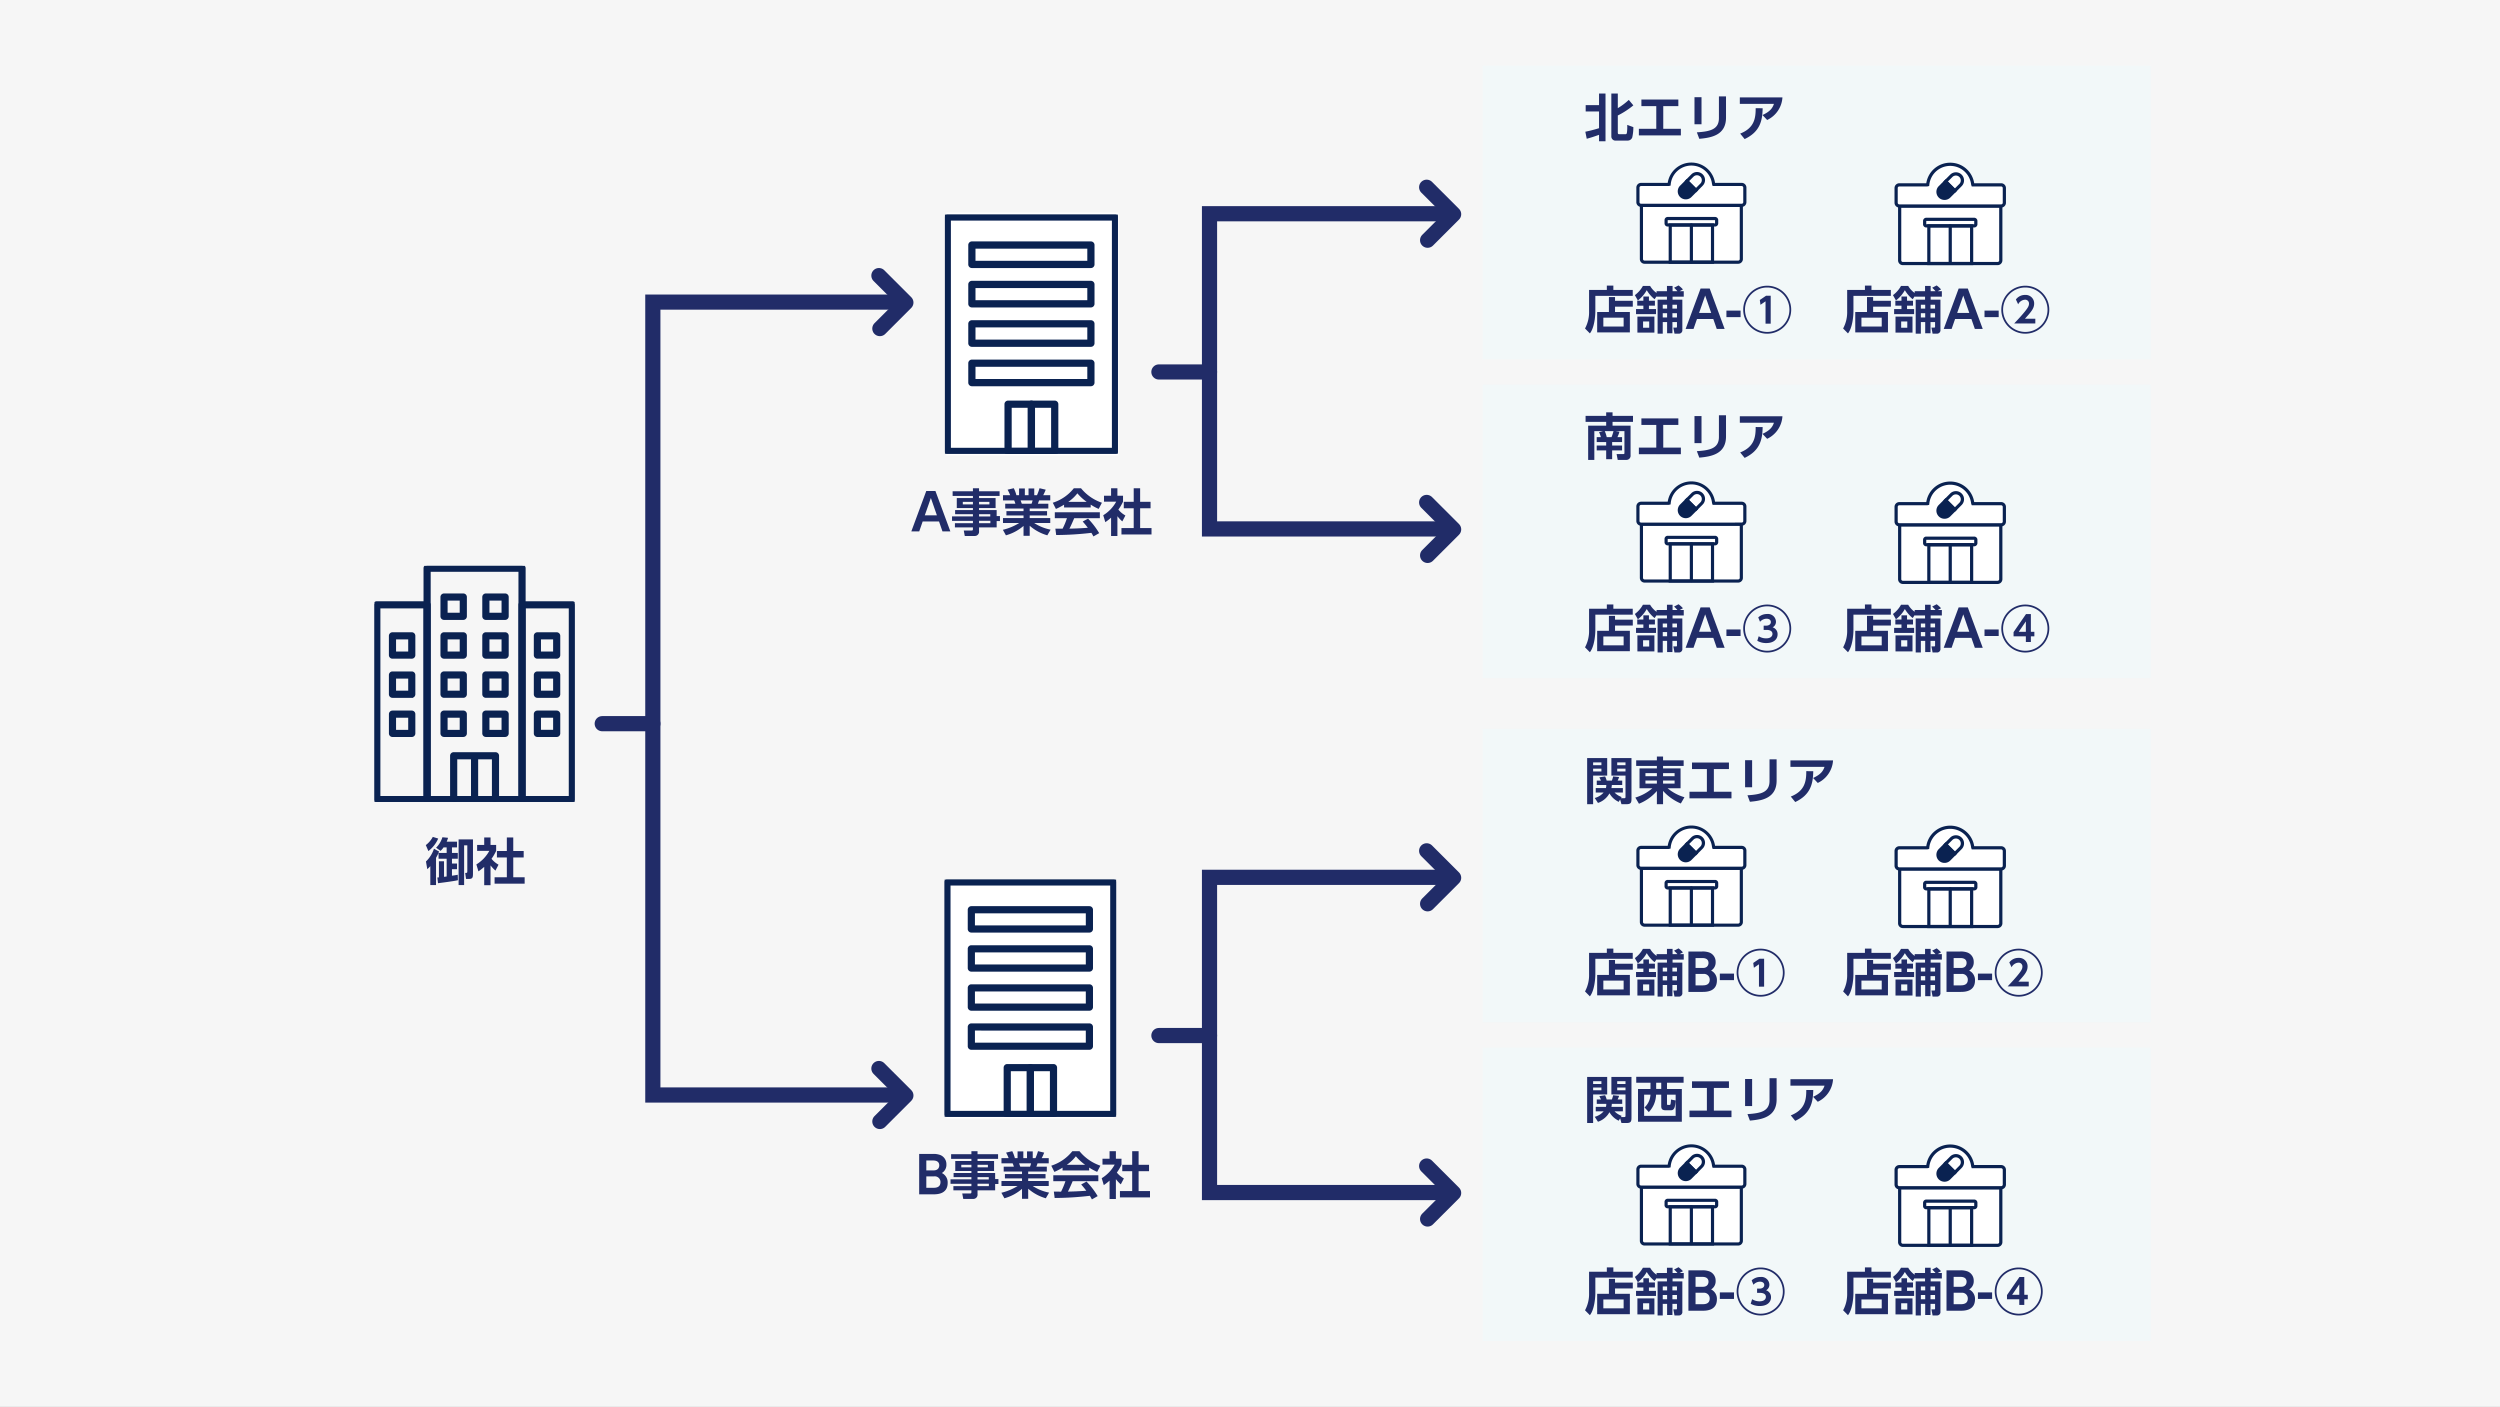 <svg xmlns="http://www.w3.org/2000/svg" xmlns:xlink="http://www.w3.org/1999/xlink" width="494" height="278" viewBox="0 0 494 278"><rect x="0" y="0" width="494" height="278" fill="#808080" stroke="none"/><defs><clipPath id="a"><rect width="34.169" height="47.254" fill="none" stroke="#707070" stroke-width="0.5"/></clipPath><clipPath id="b"><rect width="34.169" height="47.254" fill="none"/></clipPath><clipPath id="c"><rect width="33.89" height="46.867" fill="none" stroke="#707070" stroke-width="0.5"/></clipPath><clipPath id="d"><rect width="33.89" height="46.867" fill="none"/></clipPath><clipPath id="e"><rect width="39.554" height="46.64" fill="#0a2251" stroke="#0a2251" stroke-width="0.5"/></clipPath><clipPath id="f"><rect width="21.753" height="20" fill="none"/></clipPath><clipPath id="g"><rect width="22.021" height="20.246" fill="none"/></clipPath></defs><g transform="translate(-554 -2316)"><path d="M0,0H494V278H0Z" transform="translate(554 2316)" fill="#fff" opacity="0.929"/><g transform="translate(59 -210)"><g transform="translate(396 -162)"><path d="M5.55-1.96,6.23,0H7.79L4.84-7.98H3.03L.08,0H1.64l.68-1.96ZM2.74-3.17,3.94-6.6,5.13-3.17ZM17.52-7.93H13.46v-.59H12.25v.59H8.24v.92h4.01v.43H9.06v1.97h3.19v.4H8.73v.81h3.52v.44H8.12v.88h4.13v.46H8.69v.83h3.56v.33c0,.2-.03.29-.29.29H10.44l.2,1.08h1.97a.848.848,0,0,0,.85-.97V-.79h3.48V-2.04h.65v-.98h-.65V-4.21H13.46v-.4h3.27V-6.58H13.46v-.43h4.06Zm-5.27,2.6h-2v-.5h2Zm3.26,0H13.46v-.5h2.05Zm.17,2.39H13.46V-3.4h2.22Zm.02,1.32H13.46v-.47H15.7ZM27.6-.34a9.08,9.08,0,0,1-3.24-1.31h3.17v-.98H23.47v-.52H26.9V-4H23.47v-.51h3.68v-.95H25.08c.08-.19.11-.29.24-.66h2.21V-7.15H26.14a9.036,9.036,0,0,0,.49-1.09l-1.22-.29a10.505,10.505,0,0,1-.5,1.38h-.54V-8.48H23.24v1.33h-.73V-8.48H21.37v1.33h-.53a6.96,6.96,0,0,0-.52-1.38l-1.22.29a8.364,8.364,0,0,1,.51,1.09H18.19v1.03H20.4a3.778,3.778,0,0,1,.24.66H18.63v.95h3.62V-4H18.87v.85h3.38v.52H18.19v.98h3.2A11.007,11.007,0,0,1,18.17-.31l.6,1.09a8.973,8.973,0,0,0,3.48-1.86V.88h1.22V-1.11A9.072,9.072,0,0,0,26.95.78ZM21.91-5.46c-.04-.1-.2-.57-.24-.66h2.37a3.68,3.68,0,0,1-.21.66ZM37.2.35A15.948,15.948,0,0,0,35-2.52l-1.06.57c.53.61.79.94,1.01,1.24-1.64.13-3.31.17-3.63.17.31-.6.56-1.17.94-2.06h5.07V-3.77h-8.9V-2.6h2.4a14.826,14.826,0,0,1-.86,2.07c-.23,0-1.3-.01-1.43-.01L28.7.72A61.866,61.866,0,0,0,35.66.29c.22.36.29.51.4.71ZM30.26-4.72h5.26v-.57a9.775,9.775,0,0,0,1.58.85l.64-1.22a9.107,9.107,0,0,1-4.13-2.86H32.19a8.635,8.635,0,0,1-4.16,2.86l.62,1.23a13.837,13.837,0,0,0,1.61-.84Zm.83-1.11a7.962,7.962,0,0,0,1.8-1.69,9.931,9.931,0,0,0,1.84,1.69ZM40.8-3a7.045,7.045,0,0,0,.97,1.03l.61-1.17A4.767,4.767,0,0,1,40.99-4.3a9.319,9.319,0,0,0,.92-1.57V-7.04H40.8V-8.52H39.55v1.48h-1.4v1.17h2.41A7.11,7.11,0,0,1,38-3.19l.41,1.37a10.992,10.992,0,0,0,1.14-.89V.92H40.8Zm3.22-2.84H42.06v1.27h1.96V-.65H41.6V.61h5.94V-.65H45.29V-4.57h2.06V-5.84H45.29V-8.52H44.02Z" transform="translate(279 2793)" fill="#212c68"/><g transform="translate(-14241 -614.953)"><rect width="50" height="50" transform="translate(14519 3343.953)" fill="rgba(255,255,255,0)"/><rect width="34" height="48" transform="translate(14527 3344.953)" fill="#fff"/><g transform="translate(14526.72 3345.362)"><g clip-path="url(#a)"><path d="M-1.719-2.182H31.523a.464.464,0,0,1,.464.463V44.608a.464.464,0,0,1-.464.464H-1.719a.464.464,0,0,1-.463-.464V-1.719A.464.464,0,0,1-1.719-2.182Zm32.779.927H-1.255v45.4H31.06Z" transform="translate(2.182 2.182)" fill="#0a2251" stroke="#0a2251" stroke-width="0.5"/></g><path d="M-1.719-2.183H21.8a.464.464,0,0,1,.464.464V2.116a.464.464,0,0,1-.464.464H-1.719a.463.463,0,0,1-.464-.464V-1.719A.463.463,0,0,1-1.719-2.183Zm23.057.927H-1.256V1.653H21.338Z" transform="translate(7.043 31.082)" fill="#0a2251" stroke="#0a2251" stroke-width="0.5"/><path d="M-1.719-2.183H21.8a.464.464,0,0,1,.464.464V2.116a.464.464,0,0,1-.464.464H-1.719a.463.463,0,0,1-.464-.464V-1.719A.463.463,0,0,1-1.719-2.183Zm23.057.927H-1.256V1.653H21.338Z" transform="translate(7.043 23.297)" fill="#0a2251" stroke="#0a2251" stroke-width="0.5"/><path d="M-1.719-2.182H21.8a.464.464,0,0,1,.464.464V2.116a.464.464,0,0,1-.464.464H-1.719a.463.463,0,0,1-.464-.464V-1.719A.463.463,0,0,1-1.719-2.182Zm23.057.927H-1.256V1.653H21.338Z" transform="translate(7.043 15.512)" fill="#0a2251" stroke="#0a2251" stroke-width="0.5"/><path d="M-1.719-2.182H21.8a.464.464,0,0,1,.464.464V2.116a.464.464,0,0,1-.464.464H-1.719a.463.463,0,0,1-.464-.464V-1.719A.463.463,0,0,1-1.719-2.182Zm23.057.927H-1.256V1.653H21.338Z" transform="translate(7.043 7.727)" fill="#0a2251" stroke="#0a2251" stroke-width="0.5"/><g clip-path="url(#b)"><path d="M-1.719-2.183H2.889a.464.464,0,0,1,.464.464V7.608a.464.464,0,0,1-.464.464H-1.719a.464.464,0,0,1-.464-.464V-1.719A.464.464,0,0,1-1.719-2.183Zm4.144.927H-1.255v8.4H2.425Z" transform="translate(14.196 39.182)" fill="#0a2251" stroke="#0a2251" stroke-width="0.5"/><path d="M-1.719-2.183H2.889a.464.464,0,0,1,.464.464V7.608a.464.464,0,0,1-.464.464H-1.719a.464.464,0,0,1-.464-.464V-1.719A.464.464,0,0,1-1.719-2.183Zm4.144.927H-1.255v8.4H2.425Z" transform="translate(18.804 39.182)" fill="#0a2251" stroke="#0a2251" stroke-width="0.5"/></g></g></g></g><g transform="translate(404 -355)"><path d="M.63-7.98V0H3.39C4.1,0,6.26,0,6.26-2.26A2.06,2.06,0,0,0,5.11-4.21a1.875,1.875,0,0,0,.9-1.7A1.945,1.945,0,0,0,4.82-7.76a3.767,3.767,0,0,0-1.55-.22ZM3.34-6.69c.39,0,1.26.05,1.26.98,0,.13-.03.98-1.12.98H2.04V-6.69Zm.24,3.14A1.126,1.126,0,0,1,4.84-2.41c0,1.08-.95,1.12-1.42,1.12H2.04V-3.55ZM16.22-7.93H12.16v-.59H10.95v.59H6.94v.92h4.01v.43H7.76v1.97h3.19v.4H7.43v.81h3.52v.44H6.82v.88h4.13v.46H7.39v.83h3.56v.33c0,.2-.03.29-.29.29H9.14L9.34.91h1.97a.848.848,0,0,0,.85-.97V-.79h3.48V-2.04h.65v-.98h-.65V-4.21H12.16v-.4h3.27V-6.58H12.16v-.43h4.06Zm-5.27,2.6h-2v-.5h2Zm3.26,0H12.16v-.5h2.05Zm.17,2.39H12.16V-3.4h2.22Zm.02,1.32H12.16v-.47H14.4ZM26.3-.34a9.08,9.08,0,0,1-3.24-1.31h3.17v-.98H22.17v-.52H25.6V-4H22.17v-.51h3.68v-.95H23.78c.08-.19.11-.29.24-.66h2.21V-7.15H24.84a9.036,9.036,0,0,0,.49-1.09l-1.22-.29a10.506,10.506,0,0,1-.5,1.38h-.54V-8.48H21.94v1.33h-.73V-8.48H20.07v1.33h-.53a6.96,6.96,0,0,0-.52-1.38l-1.22.29a8.364,8.364,0,0,1,.51,1.09H16.89v1.03H19.1a3.778,3.778,0,0,1,.24.66H17.33v.95h3.62V-4H17.57v.85h3.38v.52H16.89v.98h3.2A11.007,11.007,0,0,1,16.87-.31l.6,1.09a8.973,8.973,0,0,0,3.48-1.86V.88h1.22V-1.11A9.072,9.072,0,0,0,25.65.78ZM20.61-5.46c-.04-.1-.2-.57-.24-.66h2.37a3.679,3.679,0,0,1-.21.66ZM35.9.35a15.948,15.948,0,0,0-2.2-2.87l-1.06.57c.53.61.79.94,1.01,1.24-1.64.13-3.31.17-3.63.17.31-.6.56-1.17.94-2.06h5.07V-3.77h-8.9V-2.6h2.4a14.826,14.826,0,0,1-.86,2.07c-.23,0-1.3-.01-1.43-.01L27.4.72A61.867,61.867,0,0,0,34.36.29c.22.36.29.51.4.71ZM28.96-4.72h5.26v-.57a9.774,9.774,0,0,0,1.58.85l.64-1.22a9.107,9.107,0,0,1-4.13-2.86H30.89a8.635,8.635,0,0,1-4.16,2.86l.62,1.23a13.837,13.837,0,0,0,1.61-.84Zm.83-1.11a7.962,7.962,0,0,0,1.8-1.69,9.931,9.931,0,0,0,1.84,1.69ZM39.5-3a7.045,7.045,0,0,0,.97,1.03l.61-1.17A4.767,4.767,0,0,1,39.69-4.3a9.319,9.319,0,0,0,.92-1.57V-7.04H39.5V-8.52H38.25v1.48h-1.4v1.17h2.41A7.11,7.11,0,0,1,36.7-3.19l.41,1.37a10.992,10.992,0,0,0,1.14-.89V.92H39.5Zm3.22-2.84H40.76v1.27h1.96V-.65H40.3V.61h5.94V-.65H43.99V-4.57h2.06V-5.84H43.99V-8.52H42.72Z" transform="translate(272 3117)" fill="#212c68"/><g transform="translate(-14249 -290.53)"><rect width="50" height="50" transform="translate(14519 3343.53)" fill="rgba(255,255,255,0)"/><rect width="33" height="47" transform="translate(14527 3345.53)" fill="#fff"/><g transform="translate(14526.656 3345.338)"><g clip-path="url(#c)"><path d="M-1.723-2.182h32.97a.46.46,0,0,1,.46.46V44.225a.46.46,0,0,1-.46.46H-1.723a.46.46,0,0,1-.46-.46V-1.723A.46.46,0,0,1-1.723-2.182Zm32.511.919H-1.263V43.765H30.788Z" transform="translate(2.182 2.182)" fill="#0a2251" stroke="#0a2251" stroke-width="0.5"/></g><path d="M-1.723-2.183H21.605a.46.46,0,0,1,.46.46v3.8a.46.46,0,0,1-.46.46H-1.723a.46.46,0,0,1-.46-.46v-3.8A.46.46,0,0,1-1.723-2.183Zm22.869.919H-1.263V1.621H21.146Z" transform="translate(7.004 30.846)" fill="#0a2251" stroke="#0a2251" stroke-width="0.5"/><path d="M-1.723-2.183H21.605a.46.46,0,0,1,.46.46v3.8a.46.46,0,0,1-.46.46H-1.723a.46.46,0,0,1-.46-.46v-3.8A.46.46,0,0,1-1.723-2.183Zm22.869.919H-1.263V1.621H21.146Z" transform="translate(7.004 23.124)" fill="#0a2251" stroke="#0a2251" stroke-width="0.5"/><path d="M-1.723-2.182H21.605a.46.46,0,0,1,.46.46v3.8a.46.46,0,0,1-.46.46H-1.723a.46.46,0,0,1-.46-.46v-3.8A.46.46,0,0,1-1.723-2.182Zm22.869.919H-1.263V1.621H21.146Z" transform="translate(7.004 15.403)" fill="#0a2251" stroke="#0a2251" stroke-width="0.5"/><path d="M-1.723-2.182H21.605a.46.46,0,0,1,.46.46v3.8a.46.46,0,0,1-.46.46H-1.723a.46.46,0,0,1-.46-.46v-3.8A.46.46,0,0,1-1.723-2.182Zm22.869.919H-1.263V1.621H21.146Z" transform="translate(7.004 7.682)" fill="#0a2251" stroke="#0a2251" stroke-width="0.5"/><g clip-path="url(#d)"><path d="M-1.723-2.183h4.57a.46.46,0,0,1,.46.46V7.528a.46.46,0,0,1-.46.46h-4.57a.46.46,0,0,1-.46-.46V-1.723A.46.46,0,0,1-1.723-2.183Zm4.11.919H-1.263V7.069H2.388Z" transform="translate(14.097 38.88)" fill="#0a2251" stroke="#0a2251" stroke-width="0.5"/><path d="M-1.723-2.183h4.57a.46.46,0,0,1,.46.46V7.528a.46.46,0,0,1-.46.46h-4.57a.46.46,0,0,1-.46-.46V-1.723A.46.46,0,0,1-1.723-2.183Zm4.11.919H-1.263V7.069H2.388Z" transform="translate(18.668 38.88)" fill="#0a2251" stroke="#0a2251" stroke-width="0.5"/></g></g></g></g><g transform="translate(478 -254)"><g transform="translate(-132 61)"><rect width="50" height="50" transform="translate(218 2829)" fill="rgba(255,255,255,0)"/><g transform="translate(223 2830.818)"><g clip-path="url(#e)"><path d="M10.4,73.931H.457A.457.457,0,0,1,0,73.474V34.987a.457.457,0,0,1,.457-.457H10.4a.457.457,0,0,1,.457.457V73.474A.457.457,0,0,1,10.4,73.931ZM.914,73.016H9.938V35.444H.914ZM7.365,60.854H3.553A.457.457,0,0,1,3.1,60.4V56.588a.457.457,0,0,1,.457-.457H7.365a.457.457,0,0,1,.457.457V60.4A.457.457,0,0,1,7.365,60.854Zm-3.354-.915h2.9V57.046h-2.9Zm3.354-6.821H3.553a.457.457,0,0,1-.457-.457V48.856a.457.457,0,0,1,.457-.457H7.365a.457.457,0,0,1,.457.457v3.805A.457.457,0,0,1,7.365,53.118ZM4.011,52.2h2.9v-2.89h-2.9Zm3.354-6.817H3.553a.457.457,0,0,1-.457-.457V41.117a.457.457,0,0,1,.457-.457H7.365a.457.457,0,0,1,.457.457v3.812A.457.457,0,0,1,7.365,45.386Zm-3.354-.915h2.9v-2.9h-2.9Z" transform="translate(0 -27.292)" fill="#0a2251" stroke="#0a2251" stroke-width="0.5"/><path d="M147.321,73.931h-9.939a.457.457,0,0,1-.457-.457V34.987a.457.457,0,0,1,.457-.457h9.939a.457.457,0,0,1,.457.457V73.474A.457.457,0,0,1,147.321,73.931Zm-9.481-.915h9.024V35.444h-9.024Zm6.385-12.163h-3.812a.457.457,0,0,1-.457-.457V56.588a.457.457,0,0,1,.457-.457h3.812a.457.457,0,0,1,.457.457V60.4A.457.457,0,0,1,144.224,60.854Zm-3.354-.915h2.9V57.046h-2.9Zm3.354-6.821h-3.812a.457.457,0,0,1-.457-.457V48.856a.457.457,0,0,1,.457-.457h3.812a.457.457,0,0,1,.457.457v3.805A.457.457,0,0,1,144.224,53.118ZM140.87,52.2h2.9v-2.89h-2.9Zm3.354-6.817h-3.812a.457.457,0,0,1-.457-.457V41.117a.457.457,0,0,1,.457-.457h3.812a.457.457,0,0,1,.457.457v3.812A.457.457,0,0,1,144.224,45.386Zm-3.354-.915h2.9v-2.9h-2.9Z" transform="translate(-108.224 -27.292)" fill="#0a2251" stroke="#0a2251" stroke-width="0.5"/><path d="M47.872,0H66.634a.457.457,0,0,1,.457.457V46.178a.457.457,0,0,1-.457.457H61.385a.457.457,0,0,1-.457-.457v-8.2H53.579v8.2a.457.457,0,0,1-.457.457H47.872a.457.457,0,0,1-.457-.457V.457A.457.457,0,0,1,47.872,0Zm18.3.915H48.329V45.721h4.335v-8.2a.457.457,0,0,1,.457-.457h8.263a.457.457,0,0,1,.457.457v8.2h4.335ZM51.216,5.7h3.808a.457.457,0,0,1,.457.457V9.97a.457.457,0,0,1-.457.457H51.216a.457.457,0,0,1-.457-.457V6.158A.457.457,0,0,1,51.216,5.7Zm3.351.915H51.673v2.9h2.893ZM59.482,5.7h3.808a.457.457,0,0,1,.457.457V9.97a.457.457,0,0,1-.457.457H59.482a.457.457,0,0,1-.457-.457V6.158A.457.457,0,0,1,59.482,5.7Zm3.351.915H59.94v2.9h2.893ZM51.216,13.367h3.808a.457.457,0,0,1,.457.457v3.812a.457.457,0,0,1-.457.457H51.216a.457.457,0,0,1-.457-.457V13.825A.457.457,0,0,1,51.216,13.367Zm3.351.915H51.673v2.9h2.893Zm4.916-.915h3.808a.457.457,0,0,1,.457.457v3.812a.457.457,0,0,1-.457.457H59.482a.457.457,0,0,1-.457-.457V13.825A.457.457,0,0,1,59.482,13.367Zm3.351.915H59.94v2.9h2.893ZM51.216,21.1h3.808a.457.457,0,0,1,.457.457v3.808a.457.457,0,0,1-.457.457H51.216a.457.457,0,0,1-.457-.457V21.56A.457.457,0,0,1,51.216,21.1Zm3.351.915H51.673v2.893h2.893Zm4.916-.915h3.808a.457.457,0,0,1,.457.457v3.808a.457.457,0,0,1-.457.457H59.482a.457.457,0,0,1-.457-.457V21.56A.457.457,0,0,1,59.482,21.1Zm3.351.915H59.94v2.893h2.893ZM51.216,28.835h3.808a.457.457,0,0,1,.457.457V33.1a.457.457,0,0,1-.457.457H51.216a.457.457,0,0,1-.457-.457V29.293A.457.457,0,0,1,51.216,28.835Zm3.351.915H51.673v2.9h2.893Zm4.916-.915h3.808a.457.457,0,0,1,.457.457V33.1a.457.457,0,0,1-.457.457H59.482a.457.457,0,0,1-.457-.457V29.293A.457.457,0,0,1,59.482,28.835Zm3.351.915H59.94v2.9h2.893Z" transform="translate(-37.476 0)" fill="#0a2251" stroke="#0a2251" stroke-width="0.5"/><path d="M8.263-1.268H0v-.915H8.263Z" transform="translate(15.645 47.904)" fill="#0a2251" stroke="#0a2251" stroke-width="0.5"/><path d="M-1.268,8.662h-.915V0h.915Z" transform="translate(21.502 37.52)" fill="#0a2251" stroke="#0a2251" stroke-width="0.5"/></g></g></g><path d="M3.74-3.81H2.73V-.63c-.05,0-.26.02-.31.03L2.55.52C2.9.48,5.6.14,6.48-.07L6.45-1.15c-.34.07-.66.13-1.14.19V-2.25h1V-3.37h-1v-.95H6.46V-5.46H5.31V-6.55h1V-7.68H4.26a4.524,4.524,0,0,0,.27-.77L3.42-8.56A5.007,5.007,0,0,1,2.17-6.49l.89.62a3.855,3.855,0,0,0,.58-.68h.62v1.09H2.66v1.14h1.6V-.81c-.32.05-.42.06-.52.07ZM1.75-6.29A6.14,6.14,0,0,1,.17-3.77L.43-2.25a5.538,5.538,0,0,0,.6-.6V.89H2.16V-4.49a8.485,8.485,0,0,0,.6-1.25Zm-1.1.46A6.235,6.235,0,0,0,2.59-8.3L1.52-8.63A4.844,4.844,0,0,1,.14-7.01ZM6.62-8.14V.89H7.71V-6.96h.63v5.04c0,.41-.04.41-.42.41L8.09-.32h.5c.78,0,.87-.24.87-1.08V-8.14ZM12.93-3a7.045,7.045,0,0,0,.97,1.03l.61-1.17A4.767,4.767,0,0,1,13.12-4.3a9.319,9.319,0,0,0,.92-1.57V-7.04H12.93V-8.52H11.68v1.48h-1.4v1.17h2.41a7.11,7.11,0,0,1-2.56,2.68l.41,1.37a10.991,10.991,0,0,0,1.14-.89V.92h1.25Zm3.22-2.84H14.19v1.27h1.96V-.65H13.73V.61h5.94V-.65H17.42V-4.57h2.06V-5.84H17.42V-8.52H16.15Z" transform="translate(101 2954)" fill="#212c68"/></g><line x1="10" transform="translate(614 2669)" fill="none" stroke="#212c68" stroke-linecap="round" stroke-width="3"/><g transform="translate(673.316 2580.46) rotate(90)"><path d="M0,0V49.316H156.678V0" transform="translate(5.233)" fill="none" stroke="#212c68" stroke-linecap="round" stroke-width="3"/><path d="M7.534,7.268V0H0" transform="translate(0 4.643) rotate(-45)" fill="none" stroke="#212c68" stroke-linecap="round" stroke-linejoin="round" stroke-width="3"/><path d="M7.534,7.268V0H0" transform="translate(156.678 4.643) rotate(-45)" fill="none" stroke="#212c68" stroke-linecap="round" stroke-linejoin="round" stroke-width="3"/></g><g transform="translate(4)"><line x1="10" transform="translate(720 2599.5)" fill="none" stroke="#212c68" stroke-linecap="round" stroke-width="3"/><g transform="translate(778.235 2564.296) rotate(90)"><path d="M0,0V47.551H62.283V0" transform="translate(3.937 0.684)" fill="none" stroke="#212c68" stroke-linecap="round" stroke-width="3"/><path d="M7.534,7.268V0H0" transform="translate(-1.297 5.327) rotate(-45)" fill="none" stroke="#212c68" stroke-linecap="round" stroke-linejoin="round" stroke-width="3"/><path d="M7.534,7.268V0H0" transform="translate(60.986 5.327) rotate(-45)" fill="none" stroke="#212c68" stroke-linecap="round" stroke-linejoin="round" stroke-width="3"/></g></g><g transform="translate(4 131.125)"><line x1="10" transform="translate(720 2599.5)" fill="none" stroke="#212c68" stroke-linecap="round" stroke-width="3"/><g transform="translate(778.235 2564.296) rotate(90)"><path d="M0,0V47.551H62.283V0" transform="translate(3.937 0.684)" fill="none" stroke="#212c68" stroke-linecap="round" stroke-width="3"/><path d="M7.534,7.268V0H0" transform="translate(-1.297 5.327) rotate(-45)" fill="none" stroke="#212c68" stroke-linecap="round" stroke-linejoin="round" stroke-width="3"/><path d="M7.534,7.268V0H0" transform="translate(60.986 5.327) rotate(-45)" fill="none" stroke="#212c68" stroke-linecap="round" stroke-linejoin="round" stroke-width="3"/></g></g><g transform="translate(31)"><g transform="translate(37 -4)"><rect width="132" height="58" transform="translate(720 2543)" fill="#f2f8f9"/><path d="M.54.42C1.36.2,2.17-.07,2.97-.36V.92H4.25V-8.52H2.97v2.29H.33v1.25H2.97v3.31c-.89.28-1.8.51-2.71.7ZM5.4-.07a.812.812,0,0,0,.9.85H8.64A.952.952,0,0,0,9.53.16a8.985,8.985,0,0,0,.22-2.04L8.54-2.32A9.025,9.025,0,0,1,8.49-.86c-.05.33-.11.38-.37.38H6.98c-.2,0-.3-.06-.3-.31V-4.18a16.219,16.219,0,0,0,3.07-2l-.9-1.08A12.793,12.793,0,0,1,6.68-5.63V-8.52H5.4ZM15.66-6.03h2.98v-1.3h-7.3v1.3h2.94v4.48H10.84v1.3h8.3v-1.3H15.66Zm7.56-1.76H21.83v5.35h1.39Zm4.84-.16h-1.4v4.29c0,2.2-1.66,2.64-4.36,2.81L22.78.43c2.35-.21,5.28-.7,5.28-4.19Zm2.73.2v1.28h6.74c-.26.76-.67,1.47-2.26,2.2l.92.98a5.283,5.283,0,0,0,3.02-4.46ZM31.74.48C34.88-1,35.25-3.29,35.3-5.61l-1.38-.01c.01,2.01-.28,3.92-3.06,5.02Z" transform="translate(740 2557)" fill="#212c68"/><g transform="translate(0 -3)"><g transform="translate(0 3)"><path d="M9.63-7.71H5.8v-.85H4.51v.85H1v4.18A6.777,6.777,0,0,1,.2-.09l.96.97c.86-1.07,1.08-3.31,1.08-4.4V-6.54H9.63ZM2.6-3.35V.68H9.06V-3.35H6.13V-4.4H9.64V-5.56H6.13V-6.3H4.92v2.95ZM7.83-.48H3.82V-2.23H7.83Zm6.51-6.63A4.386,4.386,0,0,1,13.06-8.5H11.64a5.676,5.676,0,0,1-1.59,1.82l.59,1.05A6.618,6.618,0,0,0,12.4-7.66a6.461,6.461,0,0,0,1.55,1.79l.39-.59v.08h2.05v.59H14.54V.93h1.02V-1.36h.86V.85h1.05V-1.36h.9v.94c0,.13-.09.15-.17.15h-.55l.23,1.2h.81a.678.678,0,0,0,.74-.78V-5.79H17.5v-.59h2.21V-7.46h-.82l.66-.35a5.14,5.14,0,0,0-.87-.79l-.89.46a6.074,6.074,0,0,1,.67.68H17.5V-8.5H16.39v1.04H14.34Zm2.08,3.09h-.86v-.77h.86Zm0,1.75h-.86v-.84h.86Zm1.95-1.75h-.9v-.77h.9Zm0,1.75h-.9v-.84h.9ZM10.28-3.93v1h3.95v-1h-1.4V-4.6h1.18v-.98H12.83v-.83h-1.1v.83H10.52v.98h1.21v.67Zm.27,1.49V.72h3.36V-2.44Zm2.33,2.2H11.67V-1.48h1.21ZM25.55-1.96,26.23,0h1.56L24.84-7.98H23.03L20.08,0h1.56l.68-1.96ZM22.74-3.17l1.2-3.43,1.19,3.43Zm5.4-.45v1.29h2.8V-3.62ZM36.2-8.54A4.731,4.731,0,0,0,31.46-3.8,4.737,4.737,0,0,0,36.2.94,4.737,4.737,0,0,0,40.94-3.8,4.731,4.731,0,0,0,36.2-8.54Zm0,.35A4.389,4.389,0,0,1,40.59-3.8,4.389,4.389,0,0,1,36.2.59,4.4,4.4,0,0,1,31.81-3.8,4.389,4.389,0,0,1,36.2-8.19ZM34.74-5.72l.13.95,1-.69v4.42h1.02V-6.56h-.92Z" transform="translate(740 2595)" fill="#212c68"/><g transform="translate(749 2560)"><rect width="24" height="24" fill="rgba(255,255,255,0)"/><g transform="translate(1.34 2.123)"><g clip-path="url(#f)"><path d="M8.661,78.84H27.152a.626.626,0,0,0,.626-.625V67.6H8.035V78.214a.626.626,0,0,0,.626.625" transform="translate(-7.03 -59.152)" fill="#fff"/><path d="M24.964,76.964H6.473a.939.939,0,0,1-.939-.938V65.1H25.9V76.026A.939.939,0,0,1,24.964,76.964ZM6.16,65.726v10.3a.313.313,0,0,0,.313.313H24.964a.313.313,0,0,0,.313-.313v-10.3Z" transform="translate(-4.842 -56.964)" fill="#0a2251"/><path d="M-2.5-2.5H6.478V5.478H-2.5Zm8.353.625H-1.875V4.853H5.852Z" transform="translate(8.888 14.523)" fill="#0a2251"/><path d="M-2.188,5.386A.313.313,0,0,1-2.5,5.073V-2.188A.313.313,0,0,1-2.188-2.5a.313.313,0,0,1,.313.313V5.073A.313.313,0,0,1-2.188,5.386Z" transform="translate(13.064 14.523)" fill="#0a2251"/><path d="M-1.875-2.5h9.36a.626.626,0,0,1,.626.625v.651A.626.626,0,0,1,7.486-.6h-9.36A.626.626,0,0,1-2.5-1.224v-.651A.626.626,0,0,1-1.875-2.5Zm9.36,1.277v-.651H-1.875v.651Z" transform="translate(8.071 13.246)" fill="#0a2251"/><path d="M23,6.512h-5.46a.089.089,0,0,1-.088-.08,4.417,4.417,0,0,0-8.78,0,.089.089,0,0,1-.088.08H3.127a.626.626,0,0,0-.626.625v2.875a.626.626,0,0,0,.626.625H23a.626.626,0,0,0,.626-.625V7.137A.626.626,0,0,0,23,6.512" transform="translate(-2.188 -2.188)" fill="#fff"/><path d="M10.877,0a4.718,4.718,0,0,1,4.675,4.011h5.263a.939.939,0,0,1,.939.938V7.824a.939.939,0,0,1-.939.938H.939A.939.939,0,0,1,0,7.824V4.949a.939.939,0,0,1,.939-.938H6.2A4.718,4.718,0,0,1,10.877,0Zm9.938,8.136a.313.313,0,0,0,.313-.313V4.949a.313.313,0,0,0-.313-.313H15.074l-.118-.359a4.1,4.1,0,0,0-8.158,0l-.03.279-.369.08H.939a.313.313,0,0,0-.313.313V7.824a.313.313,0,0,0,.313.313Z" transform="translate(0 0)" fill="#0a2251"/><path d="M71.172,31.2l-1.11,1.113a1.273,1.273,0,0,1-1.8-1.8l1.11-1.113Z" transform="translate(-59.393 -25.732)" fill="#0a2251"/><path d="M66.972,29.908a1.584,1.584,0,0,1-1.124-2.7l1.331-1.335,2.248,2.236L68.1,29.442A1.576,1.576,0,0,1,66.972,29.908Zm.208-3.154-.889.892A.96.96,0,0,0,67.652,29l.889-.892Z" transform="translate(-57.205 -22.637)" fill="#0a2251"/><path d="M78.435,19.038,76.187,16.8l1.331-1.335A1.585,1.585,0,1,1,79.766,17.7ZM77.072,16.8l1.361,1.354.889-.892a.96.96,0,0,0-1.361-1.354Z" transform="translate(-66.655 -13.126)" fill="#0a2251"/></g></g></g></g><g transform="translate(3)"><g transform="translate(797 2563)"><rect width="24" height="24" fill="rgba(255,255,255,0)"/><g transform="translate(1.356 2.149)"><g clip-path="url(#g)"><path d="M8.669,78.978H27.387a.633.633,0,0,0,.634-.633V67.6H8.035V78.345a.633.633,0,0,0,.634.633" transform="translate(-7.017 -59.048)" fill="#fff"/><path d="M25.2,77.11H6.485a.951.951,0,0,1-.95-.949V65.1H26.153v11.06A.951.951,0,0,1,25.2,77.11ZM6.168,65.733V76.161a.317.317,0,0,0,.317.317H25.2a.317.317,0,0,0,.317-.317V65.733Z" transform="translate(-4.834 -56.864)" fill="#0a2251"/><path d="M-2.5-2.5H6.588V5.576H-2.5Zm8.456.633H-1.867V4.943H5.955Z" transform="translate(8.966 14.67)" fill="#0a2251"/><path d="M-2.184,5.483A.317.317,0,0,1-2.5,5.166V-2.184A.317.317,0,0,1-2.184-2.5a.317.317,0,0,1,.317.316V5.166A.317.317,0,0,1-2.184,5.483Z" transform="translate(13.194 14.671)" fill="#0a2251"/><path d="M-1.867-2.5H7.608a.634.634,0,0,1,.634.633v.659a.634.634,0,0,1-.634.633H-1.867A.634.634,0,0,1-2.5-1.208v-.659A.634.634,0,0,1-1.867-2.5ZM7.608-1.208v-.659H-1.867v.659Z" transform="translate(8.14 13.378)" fill="#0a2251"/><path d="M23.255,6.561H17.728a.09.09,0,0,1-.089-.081,4.471,4.471,0,0,0-8.888,0,.09.09,0,0,1-.089.081H3.135a.633.633,0,0,0-.634.633V10.1a.633.633,0,0,0,.634.633h20.12a.633.633,0,0,0,.634-.633V7.194a.633.633,0,0,0-.634-.633" transform="translate(-2.184 -2.185)" fill="#fff"/><path d="M11.011,0a4.776,4.776,0,0,1,4.733,4.06h5.327a.951.951,0,0,1,.95.949V7.92a.951.951,0,0,1-.95.949H.951A.951.951,0,0,1,0,7.92V5.01a.951.951,0,0,1,.95-.949H6.278A4.775,4.775,0,0,1,11.011,0Zm10.06,8.236a.317.317,0,0,0,.317-.317V5.01a.317.317,0,0,0-.317-.317H15.259l-.12-.363a4.154,4.154,0,0,0-8.258,0l-.031.282-.373.081H.951a.317.317,0,0,0-.317.317V7.92a.317.317,0,0,0,.317.317Z" transform="translate(0 0)" fill="#0a2251"/><path d="M71.212,31.224l-1.123,1.127a1.288,1.288,0,0,1-1.827-1.817l1.124-1.127Z" transform="translate(-59.288 -25.687)" fill="#0a2251"/><path d="M66.991,29.958a1.6,1.6,0,0,1-1.138-2.736L67.2,25.871l2.276,2.264-1.347,1.351A1.6,1.6,0,0,1,66.991,29.958Zm.211-3.193-.9.9a.972.972,0,0,0,1.378,1.371l.9-.9Z" transform="translate(-57.104 -22.598)" fill="#0a2251"/><path d="M78.463,19.088l-2.276-2.264,1.347-1.351a1.6,1.6,0,1,1,2.276,2.264Zm-1.38-2.266,1.378,1.371.9-.9a.972.972,0,0,0-1.378-1.371Z" transform="translate(-66.538 -13.103)" fill="#0a2251"/></g></g></g><path d="M9.63-7.71H5.8v-.85H4.51v.85H1v4.18A6.777,6.777,0,0,1,.2-.09l.96.97c.86-1.07,1.08-3.31,1.08-4.4V-6.54H9.63ZM2.6-3.35V.68H9.06V-3.35H6.13V-4.4H9.64V-5.56H6.13V-6.3H4.92v2.95ZM7.83-.48H3.82V-2.23H7.83Zm6.51-6.63A4.386,4.386,0,0,1,13.06-8.5H11.64a5.676,5.676,0,0,1-1.59,1.82l.59,1.05A6.618,6.618,0,0,0,12.4-7.66a6.461,6.461,0,0,0,1.55,1.79l.39-.59v.08h2.05v.59H14.54V.93h1.02V-1.36h.86V.85h1.05V-1.36h.9v.94c0,.13-.09.15-.17.15h-.55l.23,1.2h.81a.678.678,0,0,0,.74-.78V-5.79H17.5v-.59h2.21V-7.46h-.82l.66-.35a5.14,5.14,0,0,0-.87-.79l-.89.46a6.074,6.074,0,0,1,.67.68H17.5V-8.5H16.39v1.04H14.34Zm2.08,3.09h-.86v-.77h.86Zm0,1.75h-.86v-.84h.86Zm1.95-1.75h-.9v-.77h.9Zm0,1.75h-.9v-.84h.9ZM10.28-3.93v1h3.95v-1h-1.4V-4.6h1.18v-.98H12.83v-.83h-1.1v.83H10.52v.98h1.21v.67Zm.27,1.49V.72h3.36V-2.44Zm2.33,2.2H11.67V-1.48h1.21ZM25.55-1.96,26.23,0h1.56L24.84-7.98H23.03L20.08,0h1.56l.68-1.96ZM22.74-3.17l1.2-3.43,1.19,3.43Zm5.4-.45v1.29h2.8V-3.62ZM36.2-8.54A4.731,4.731,0,0,0,31.46-3.8,4.737,4.737,0,0,0,36.2.94,4.737,4.737,0,0,0,40.94-3.8,4.731,4.731,0,0,0,36.2-8.54Zm0,.35A4.389,4.389,0,0,1,40.59-3.8,4.389,4.389,0,0,1,36.2.59,4.4,4.4,0,0,1,31.81-3.8,4.389,4.389,0,0,1,36.2-8.19Zm-.07,6.17c1.2-1.33,1.82-2.01,1.82-3a1.673,1.673,0,0,0-1.8-1.7,2.208,2.208,0,0,0-1.81.9l.45.95a1.625,1.625,0,0,1,1.36-.91.748.748,0,0,1,.78.78c0,.39-.16.73-.72,1.44-.6.76-1.32,1.54-2.2,2.47h4.17v-.93Z" transform="translate(788 2598)" fill="#212c68"/></g></g></g><g transform="translate(37 59)"><rect width="132" height="58" transform="translate(720 2543)" fill="#f2f8f9"/><path d="M6.23-4.81H7.99V-.49c0,.12-.02.22-.25.22H6.44L6.66.88H8.35A.83.83,0,0,0,9.2-.06V-5.89H5.64v-.75H9.68V-7.83H5.64v-.69H4.38v.69H.31v1.19H4.38v.75H.82V.88H2.04V-4.81H3.77l-.8.21a5.6,5.6,0,0,1,.37.98H2.51v.97H4.38v.69H2.51V-1H4.38V.74H5.56V-1H7.52v-.96H5.56v-.69H7.52v-.97H6.6A5.88,5.88,0,0,0,7-4.68ZM4.49-3.62A5.934,5.934,0,0,0,4.1-4.81H5.83a10.234,10.234,0,0,1-.39,1.19ZM15.66-6.03h2.98v-1.3h-7.3v1.3h2.94v4.48H10.84v1.3h8.3v-1.3H15.66Zm7.56-1.76H21.83v5.35h1.39Zm4.84-.16h-1.4v4.29c0,2.2-1.66,2.64-4.36,2.81L22.78.43c2.35-.21,5.28-.7,5.28-4.19Zm2.73.2v1.28h6.74c-.26.76-.67,1.47-2.26,2.2l.92.98a5.283,5.283,0,0,0,3.02-4.46ZM31.74.48C34.88-1,35.25-3.29,35.3-5.61l-1.38-.01c.01,2.01-.28,3.92-3.06,5.02Z" transform="translate(740 2557)" fill="#212c68"/><g transform="translate(0 -3)"><g transform="translate(0 3)"><path d="M9.63-7.71H5.8v-.85H4.51v.85H1v4.18A6.777,6.777,0,0,1,.2-.09l.96.97c.86-1.07,1.08-3.31,1.08-4.4V-6.54H9.63ZM2.6-3.35V.68H9.06V-3.35H6.13V-4.4H9.64V-5.56H6.13V-6.3H4.92v2.95ZM7.83-.48H3.82V-2.23H7.83Zm6.51-6.63A4.386,4.386,0,0,1,13.06-8.5H11.64a5.676,5.676,0,0,1-1.59,1.82l.59,1.05A6.618,6.618,0,0,0,12.4-7.66a6.461,6.461,0,0,0,1.55,1.79l.39-.59v.08h2.05v.59H14.54V.93h1.02V-1.36h.86V.85h1.05V-1.36h.9v.94c0,.13-.09.15-.17.15h-.55l.23,1.2h.81a.678.678,0,0,0,.74-.78V-5.79H17.5v-.59h2.21V-7.46h-.82l.66-.35a5.14,5.14,0,0,0-.87-.79l-.89.46a6.074,6.074,0,0,1,.67.68H17.5V-8.5H16.39v1.04H14.34Zm2.08,3.09h-.86v-.77h.86Zm0,1.75h-.86v-.84h.86Zm1.95-1.75h-.9v-.77h.9Zm0,1.75h-.9v-.84h.9ZM10.28-3.93v1h3.95v-1h-1.4V-4.6h1.18v-.98H12.83v-.83h-1.1v.83H10.52v.98h1.21v.67Zm.27,1.49V.72h3.36V-2.44Zm2.33,2.2H11.67V-1.48h1.21ZM25.55-1.96,26.23,0h1.56L24.84-7.98H23.03L20.08,0h1.56l.68-1.96ZM22.74-3.17l1.2-3.43,1.19,3.43Zm5.4-.45v1.29h2.8V-3.62ZM36.2-8.54A4.731,4.731,0,0,0,31.46-3.8,4.737,4.737,0,0,0,36.2.94,4.737,4.737,0,0,0,40.94-3.8,4.731,4.731,0,0,0,36.2-8.54Zm0,.35A4.389,4.389,0,0,1,40.59-3.8,4.389,4.389,0,0,1,36.2.59,4.4,4.4,0,0,1,31.81-3.8,4.389,4.389,0,0,1,36.2-8.19ZM34.24-1.38A3.488,3.488,0,0,0,36-.93c1.62,0,2.25-.87,2.25-1.71a1.4,1.4,0,0,0-.98-1.4,1.23,1.23,0,0,0,.66-1.12,1.579,1.579,0,0,0-1.77-1.51A2.5,2.5,0,0,0,34.43-6l.35.87a1.728,1.728,0,0,1,1.32-.61c.32,0,.82.14.82.66,0,.47-.43.71-.93.71H35.5v.84h.56c1.13,0,1.18.62,1.18.78,0,.49-.4.89-1.25.89a2.7,2.7,0,0,1-1.47-.42Z" transform="translate(740 2595)" fill="#212c68"/><g transform="translate(749 2560)"><rect width="24" height="24" fill="rgba(255,255,255,0)"/><g transform="translate(1.34 2.123)"><g clip-path="url(#f)"><path d="M8.661,78.84H27.152a.626.626,0,0,0,.626-.625V67.6H8.035V78.214a.626.626,0,0,0,.626.625" transform="translate(-7.03 -59.152)" fill="#fff"/><path d="M24.964,76.964H6.473a.939.939,0,0,1-.939-.938V65.1H25.9V76.026A.939.939,0,0,1,24.964,76.964ZM6.16,65.726v10.3a.313.313,0,0,0,.313.313H24.964a.313.313,0,0,0,.313-.313v-10.3Z" transform="translate(-4.842 -56.964)" fill="#0a2251"/><path d="M-2.5-2.5H6.478V5.478H-2.5Zm8.353.625H-1.875V4.853H5.852Z" transform="translate(8.888 14.523)" fill="#0a2251"/><path d="M-2.188,5.386A.313.313,0,0,1-2.5,5.073V-2.188A.313.313,0,0,1-2.188-2.5a.313.313,0,0,1,.313.313V5.073A.313.313,0,0,1-2.188,5.386Z" transform="translate(13.064 14.523)" fill="#0a2251"/><path d="M-1.875-2.5h9.36a.626.626,0,0,1,.626.625v.651A.626.626,0,0,1,7.486-.6h-9.36A.626.626,0,0,1-2.5-1.224v-.651A.626.626,0,0,1-1.875-2.5Zm9.36,1.277v-.651H-1.875v.651Z" transform="translate(8.071 13.246)" fill="#0a2251"/><path d="M23,6.512h-5.46a.089.089,0,0,1-.088-.08,4.417,4.417,0,0,0-8.78,0,.089.089,0,0,1-.088.08H3.127a.626.626,0,0,0-.626.625v2.875a.626.626,0,0,0,.626.625H23a.626.626,0,0,0,.626-.625V7.137A.626.626,0,0,0,23,6.512" transform="translate(-2.188 -2.188)" fill="#fff"/><path d="M10.877,0a4.718,4.718,0,0,1,4.675,4.011h5.263a.939.939,0,0,1,.939.938V7.824a.939.939,0,0,1-.939.938H.939A.939.939,0,0,1,0,7.824V4.949a.939.939,0,0,1,.939-.938H6.2A4.718,4.718,0,0,1,10.877,0Zm9.938,8.136a.313.313,0,0,0,.313-.313V4.949a.313.313,0,0,0-.313-.313H15.074l-.118-.359a4.1,4.1,0,0,0-8.158,0l-.03.279-.369.08H.939a.313.313,0,0,0-.313.313V7.824a.313.313,0,0,0,.313.313Z" transform="translate(0 0)" fill="#0a2251"/><path d="M71.172,31.2l-1.11,1.113a1.273,1.273,0,0,1-1.8-1.8l1.11-1.113Z" transform="translate(-59.393 -25.732)" fill="#0a2251"/><path d="M66.972,29.908a1.584,1.584,0,0,1-1.124-2.7l1.331-1.335,2.248,2.236L68.1,29.442A1.576,1.576,0,0,1,66.972,29.908Zm.208-3.154-.889.892A.96.96,0,0,0,67.652,29l.889-.892Z" transform="translate(-57.205 -22.637)" fill="#0a2251"/><path d="M78.435,19.038,76.187,16.8l1.331-1.335A1.585,1.585,0,1,1,79.766,17.7ZM77.072,16.8l1.361,1.354.889-.892a.96.96,0,0,0-1.361-1.354Z" transform="translate(-66.655 -13.126)" fill="#0a2251"/></g></g></g></g><g transform="translate(3)"><g transform="translate(797 2563)"><rect width="24" height="24" fill="rgba(255,255,255,0)"/><g transform="translate(1.356 2.149)"><g clip-path="url(#g)"><path d="M8.669,78.978H27.387a.633.633,0,0,0,.634-.633V67.6H8.035V78.345a.633.633,0,0,0,.634.633" transform="translate(-7.017 -59.048)" fill="#fff"/><path d="M25.2,77.11H6.485a.951.951,0,0,1-.95-.949V65.1H26.153v11.06A.951.951,0,0,1,25.2,77.11ZM6.168,65.733V76.161a.317.317,0,0,0,.317.317H25.2a.317.317,0,0,0,.317-.317V65.733Z" transform="translate(-4.834 -56.864)" fill="#0a2251"/><path d="M-2.5-2.5H6.588V5.576H-2.5Zm8.456.633H-1.867V4.943H5.955Z" transform="translate(8.966 14.67)" fill="#0a2251"/><path d="M-2.184,5.483A.317.317,0,0,1-2.5,5.166V-2.184A.317.317,0,0,1-2.184-2.5a.317.317,0,0,1,.317.316V5.166A.317.317,0,0,1-2.184,5.483Z" transform="translate(13.194 14.671)" fill="#0a2251"/><path d="M-1.867-2.5H7.608a.634.634,0,0,1,.634.633v.659a.634.634,0,0,1-.634.633H-1.867A.634.634,0,0,1-2.5-1.208v-.659A.634.634,0,0,1-1.867-2.5ZM7.608-1.208v-.659H-1.867v.659Z" transform="translate(8.14 13.378)" fill="#0a2251"/><path d="M23.255,6.561H17.728a.09.09,0,0,1-.089-.081,4.471,4.471,0,0,0-8.888,0,.09.09,0,0,1-.089.081H3.135a.633.633,0,0,0-.634.633V10.1a.633.633,0,0,0,.634.633h20.12a.633.633,0,0,0,.634-.633V7.194a.633.633,0,0,0-.634-.633" transform="translate(-2.184 -2.185)" fill="#fff"/><path d="M11.011,0a4.776,4.776,0,0,1,4.733,4.06h5.327a.951.951,0,0,1,.95.949V7.92a.951.951,0,0,1-.95.949H.951A.951.951,0,0,1,0,7.92V5.01a.951.951,0,0,1,.95-.949H6.278A4.775,4.775,0,0,1,11.011,0Zm10.06,8.236a.317.317,0,0,0,.317-.317V5.01a.317.317,0,0,0-.317-.317H15.259l-.12-.363a4.154,4.154,0,0,0-8.258,0l-.031.282-.373.081H.951a.317.317,0,0,0-.317.317V7.92a.317.317,0,0,0,.317.317Z" transform="translate(0 0)" fill="#0a2251"/><path d="M71.212,31.224l-1.123,1.127a1.288,1.288,0,0,1-1.827-1.817l1.124-1.127Z" transform="translate(-59.288 -25.687)" fill="#0a2251"/><path d="M66.991,29.958a1.6,1.6,0,0,1-1.138-2.736L67.2,25.871l2.276,2.264-1.347,1.351A1.6,1.6,0,0,1,66.991,29.958Zm.211-3.193-.9.9a.972.972,0,0,0,1.378,1.371l.9-.9Z" transform="translate(-57.104 -22.598)" fill="#0a2251"/><path d="M78.463,19.088l-2.276-2.264,1.347-1.351a1.6,1.6,0,1,1,2.276,2.264Zm-1.38-2.266,1.378,1.371.9-.9a.972.972,0,0,0-1.378-1.371Z" transform="translate(-66.538 -13.103)" fill="#0a2251"/></g></g></g><path d="M9.63-7.71H5.8v-.85H4.51v.85H1v4.18A6.777,6.777,0,0,1,.2-.09l.96.97c.86-1.07,1.08-3.31,1.08-4.4V-6.54H9.63ZM2.6-3.35V.68H9.06V-3.35H6.13V-4.4H9.64V-5.56H6.13V-6.3H4.92v2.95ZM7.83-.48H3.82V-2.23H7.83Zm6.51-6.63A4.386,4.386,0,0,1,13.06-8.5H11.64a5.676,5.676,0,0,1-1.59,1.82l.59,1.05A6.618,6.618,0,0,0,12.4-7.66a6.461,6.461,0,0,0,1.55,1.79l.39-.59v.08h2.05v.59H14.54V.93h1.02V-1.36h.86V.85h1.05V-1.36h.9v.94c0,.13-.09.15-.17.15h-.55l.23,1.2h.81a.678.678,0,0,0,.74-.78V-5.79H17.5v-.59h2.21V-7.46h-.82l.66-.35a5.14,5.14,0,0,0-.87-.79l-.89.46a6.074,6.074,0,0,1,.67.68H17.5V-8.5H16.39v1.04H14.34Zm2.08,3.09h-.86v-.77h.86Zm0,1.75h-.86v-.84h.86Zm1.95-1.75h-.9v-.77h.9Zm0,1.75h-.9v-.84h.9ZM10.28-3.93v1h3.95v-1h-1.4V-4.6h1.18v-.98H12.83v-.83h-1.1v.83H10.52v.98h1.21v.67Zm.27,1.49V.72h3.36V-2.44Zm2.33,2.2H11.67V-1.48h1.21ZM25.55-1.96,26.23,0h1.56L24.84-7.98H23.03L20.08,0h1.56l.68-1.96ZM22.74-3.17l1.2-3.43,1.19,3.43Zm5.4-.45v1.29h2.8V-3.62ZM36.2-8.54A4.731,4.731,0,0,0,31.46-3.8,4.737,4.737,0,0,0,36.2.94,4.737,4.737,0,0,0,40.94-3.8,4.731,4.731,0,0,0,36.2-8.54Zm0,.35A4.389,4.389,0,0,1,40.59-3.8,4.389,4.389,0,0,1,36.2.59,4.4,4.4,0,0,1,31.81-3.8,4.389,4.389,0,0,1,36.2-8.19Zm1.1,7.05V-2.26h.69v-.89H37.3V-6.66h-.96L33.88-3.09v.83h2.43v1.12Zm-.99-4.07v2.06H34.9Z" transform="translate(788 2598)" fill="#212c68"/></g></g></g></g><g transform="translate(31)"><g transform="translate(37 127)"><rect width="132" height="58" transform="translate(720 2543)" fill="#f2f8f9"/><path d="M7.14-.01,7.4.91h.98c.92,0,1-.35,1-1.06V-8.2H5.41v3.46H8.2V-.6c0,.25-.02.33-.3.33H7.3L7.44-.5a3.835,3.835,0,0,1-1.41-.9H7.68v-.88H5.42a4.3,4.3,0,0,0,.08-.6H7.55v-.87H6.64a5.161,5.161,0,0,0,.3-.71L5.76-4.58a8.167,8.167,0,0,1-.25.83H4.48a5.321,5.321,0,0,0-.31-.83L3.03-4.4c.07.12.29.59.33.65H2.52v.87H4.4a1.974,1.974,0,0,1-.07.6H2.32v.88H3.88A3.493,3.493,0,0,1,2.12-.32l.64.98A4.067,4.067,0,0,0,5.03-1.23,4.107,4.107,0,0,0,6.85.45ZM8.2-7.35v.55H6.56v-.55Zm0,1.24v.55H6.56v-.55ZM.62.91H1.8V-4.74H4.58V-8.2H.62ZM3.44-7.35v.55H1.8v-.55Zm0,1.24v.55H1.8v-.55ZM19.69-7.76H15.62v-.75H14.4v.75H10.31v1.11H14.4v.49H10.97v3.92h2.54A9.213,9.213,0,0,1,10.14-.4L10.86.82A9.16,9.16,0,0,0,14.4-1.7V.91h1.22V-1.72A9.89,9.89,0,0,0,19.13.77l.72-1.24a9.1,9.1,0,0,1-3.33-1.77h2.56V-6.16H15.62v-.49h4.07ZM12.14-5.23H14.4v.61H12.14Zm5.76,0v.61H15.62v-.61ZM12.14-3.77H14.4v.61H12.14Zm5.76,0v.61H15.62v-.61Zm7.76-2.26h2.98v-1.3h-7.3v1.3h2.94v4.48H20.84v1.3h8.3v-1.3H25.66Zm7.56-1.76H31.83v5.35h1.39Zm4.84-.16h-1.4v4.29c0,2.2-1.66,2.64-4.36,2.81L32.78.43c2.35-.21,5.28-.7,5.28-4.19Zm2.73.2v1.28h6.74c-.26.76-.67,1.47-2.26,2.2l.92.98a5.283,5.283,0,0,0,3.02-4.46ZM41.74.48C44.88-1,45.25-3.29,45.3-5.61l-1.38-.01c.01,2.01-.28,3.92-3.06,5.02Z" transform="translate(740 2557)" fill="#212c68"/><g transform="translate(0 -3)"><g transform="translate(0 3)"><path d="M9.63-7.71H5.8v-.85H4.51v.85H1v4.18A6.777,6.777,0,0,1,.2-.09l.96.97c.86-1.07,1.08-3.31,1.08-4.4V-6.54H9.63ZM2.6-3.35V.68H9.06V-3.35H6.13V-4.4H9.64V-5.56H6.13V-6.3H4.92v2.95ZM7.83-.48H3.82V-2.23H7.83Zm6.51-6.63A4.386,4.386,0,0,1,13.06-8.5H11.64a5.676,5.676,0,0,1-1.59,1.82l.59,1.05A6.618,6.618,0,0,0,12.4-7.66a6.461,6.461,0,0,0,1.55,1.79l.39-.59v.08h2.05v.59H14.54V.93h1.02V-1.36h.86V.85h1.05V-1.36h.9v.94c0,.13-.09.15-.17.15h-.55l.23,1.2h.81a.678.678,0,0,0,.74-.78V-5.79H17.5v-.59h2.21V-7.46h-.82l.66-.35a5.14,5.14,0,0,0-.87-.79l-.89.46a6.074,6.074,0,0,1,.67.68H17.5V-8.5H16.39v1.04H14.34Zm2.08,3.09h-.86v-.77h.86Zm0,1.75h-.86v-.84h.86Zm1.95-1.75h-.9v-.77h.9Zm0,1.75h-.9v-.84h.9ZM10.28-3.93v1h3.95v-1h-1.4V-4.6h1.18v-.98H12.83v-.83h-1.1v.83H10.52v.98h1.21v.67Zm.27,1.49V.72h3.36V-2.44Zm2.33,2.2H11.67V-1.48h1.21Zm7.75-7.74V0h2.76c.71,0,2.87,0,2.87-2.26a2.06,2.06,0,0,0-1.15-1.95,1.875,1.875,0,0,0,.9-1.7,1.945,1.945,0,0,0-1.19-1.85,3.767,3.767,0,0,0-1.55-.22Zm2.71,1.29c.39,0,1.26.05,1.26.98,0,.13-.03.98-1.12.98H22.04V-6.69Zm.24,3.14a1.126,1.126,0,0,1,1.26,1.14c0,1.08-.95,1.12-1.42,1.12H22.04V-3.55Zm3.26-.07v1.29h2.8V-3.62ZM34.9-8.54A4.731,4.731,0,0,0,30.16-3.8,4.737,4.737,0,0,0,34.9.94,4.737,4.737,0,0,0,39.64-3.8,4.731,4.731,0,0,0,34.9-8.54Zm0,.35A4.389,4.389,0,0,1,39.29-3.8,4.389,4.389,0,0,1,34.9.59,4.4,4.4,0,0,1,30.51-3.8,4.389,4.389,0,0,1,34.9-8.19ZM33.44-5.72l.13.95,1-.69v4.42h1.02V-6.56h-.92Z" transform="translate(740 2595)" fill="#212c68"/><g transform="translate(749 2560)"><rect width="24" height="24" fill="rgba(255,255,255,0)"/><g transform="translate(1.34 2.123)"><g clip-path="url(#f)"><path d="M8.661,78.84H27.152a.626.626,0,0,0,.626-.625V67.6H8.035V78.214a.626.626,0,0,0,.626.625" transform="translate(-7.03 -59.152)" fill="#fff"/><path d="M24.964,76.964H6.473a.939.939,0,0,1-.939-.938V65.1H25.9V76.026A.939.939,0,0,1,24.964,76.964ZM6.16,65.726v10.3a.313.313,0,0,0,.313.313H24.964a.313.313,0,0,0,.313-.313v-10.3Z" transform="translate(-4.842 -56.964)" fill="#0a2251"/><path d="M-2.5-2.5H6.478V5.478H-2.5Zm8.353.625H-1.875V4.853H5.852Z" transform="translate(8.888 14.523)" fill="#0a2251"/><path d="M-2.188,5.386A.313.313,0,0,1-2.5,5.073V-2.188A.313.313,0,0,1-2.188-2.5a.313.313,0,0,1,.313.313V5.073A.313.313,0,0,1-2.188,5.386Z" transform="translate(13.064 14.523)" fill="#0a2251"/><path d="M-1.875-2.5h9.36a.626.626,0,0,1,.626.625v.651A.626.626,0,0,1,7.486-.6h-9.36A.626.626,0,0,1-2.5-1.224v-.651A.626.626,0,0,1-1.875-2.5Zm9.36,1.277v-.651H-1.875v.651Z" transform="translate(8.071 13.246)" fill="#0a2251"/><path d="M23,6.512h-5.46a.089.089,0,0,1-.088-.08,4.417,4.417,0,0,0-8.78,0,.089.089,0,0,1-.088.08H3.127a.626.626,0,0,0-.626.625v2.875a.626.626,0,0,0,.626.625H23a.626.626,0,0,0,.626-.625V7.137A.626.626,0,0,0,23,6.512" transform="translate(-2.188 -2.188)" fill="#fff"/><path d="M10.877,0a4.718,4.718,0,0,1,4.675,4.011h5.263a.939.939,0,0,1,.939.938V7.824a.939.939,0,0,1-.939.938H.939A.939.939,0,0,1,0,7.824V4.949a.939.939,0,0,1,.939-.938H6.2A4.718,4.718,0,0,1,10.877,0Zm9.938,8.136a.313.313,0,0,0,.313-.313V4.949a.313.313,0,0,0-.313-.313H15.074l-.118-.359a4.1,4.1,0,0,0-8.158,0l-.03.279-.369.08H.939a.313.313,0,0,0-.313.313V7.824a.313.313,0,0,0,.313.313Z" transform="translate(0 0)" fill="#0a2251"/><path d="M71.172,31.2l-1.11,1.113a1.273,1.273,0,0,1-1.8-1.8l1.11-1.113Z" transform="translate(-59.393 -25.732)" fill="#0a2251"/><path d="M66.972,29.908a1.584,1.584,0,0,1-1.124-2.7l1.331-1.335,2.248,2.236L68.1,29.442A1.576,1.576,0,0,1,66.972,29.908Zm.208-3.154-.889.892A.96.96,0,0,0,67.652,29l.889-.892Z" transform="translate(-57.205 -22.637)" fill="#0a2251"/><path d="M78.435,19.038,76.187,16.8l1.331-1.335A1.585,1.585,0,1,1,79.766,17.7ZM77.072,16.8l1.361,1.354.889-.892a.96.96,0,0,0-1.361-1.354Z" transform="translate(-66.655 -13.126)" fill="#0a2251"/></g></g></g></g><g transform="translate(3)"><g transform="translate(797 2563)"><rect width="24" height="24" fill="rgba(255,255,255,0)"/><g transform="translate(1.356 2.149)"><g clip-path="url(#g)"><path d="M8.669,78.978H27.387a.633.633,0,0,0,.634-.633V67.6H8.035V78.345a.633.633,0,0,0,.634.633" transform="translate(-7.017 -59.048)" fill="#fff"/><path d="M25.2,77.11H6.485a.951.951,0,0,1-.95-.949V65.1H26.153v11.06A.951.951,0,0,1,25.2,77.11ZM6.168,65.733V76.161a.317.317,0,0,0,.317.317H25.2a.317.317,0,0,0,.317-.317V65.733Z" transform="translate(-4.834 -56.864)" fill="#0a2251"/><path d="M-2.5-2.5H6.588V5.576H-2.5Zm8.456.633H-1.867V4.943H5.955Z" transform="translate(8.966 14.67)" fill="#0a2251"/><path d="M-2.184,5.483A.317.317,0,0,1-2.5,5.166V-2.184A.317.317,0,0,1-2.184-2.5a.317.317,0,0,1,.317.316V5.166A.317.317,0,0,1-2.184,5.483Z" transform="translate(13.194 14.671)" fill="#0a2251"/><path d="M-1.867-2.5H7.608a.634.634,0,0,1,.634.633v.659a.634.634,0,0,1-.634.633H-1.867A.634.634,0,0,1-2.5-1.208v-.659A.634.634,0,0,1-1.867-2.5ZM7.608-1.208v-.659H-1.867v.659Z" transform="translate(8.14 13.378)" fill="#0a2251"/><path d="M23.255,6.561H17.728a.09.09,0,0,1-.089-.081,4.471,4.471,0,0,0-8.888,0,.09.09,0,0,1-.089.081H3.135a.633.633,0,0,0-.634.633V10.1a.633.633,0,0,0,.634.633h20.12a.633.633,0,0,0,.634-.633V7.194a.633.633,0,0,0-.634-.633" transform="translate(-2.184 -2.185)" fill="#fff"/><path d="M11.011,0a4.776,4.776,0,0,1,4.733,4.06h5.327a.951.951,0,0,1,.95.949V7.92a.951.951,0,0,1-.95.949H.951A.951.951,0,0,1,0,7.92V5.01a.951.951,0,0,1,.95-.949H6.278A4.775,4.775,0,0,1,11.011,0Zm10.06,8.236a.317.317,0,0,0,.317-.317V5.01a.317.317,0,0,0-.317-.317H15.259l-.12-.363a4.154,4.154,0,0,0-8.258,0l-.031.282-.373.081H.951a.317.317,0,0,0-.317.317V7.92a.317.317,0,0,0,.317.317Z" transform="translate(0 0)" fill="#0a2251"/><path d="M71.212,31.224l-1.123,1.127a1.288,1.288,0,0,1-1.827-1.817l1.124-1.127Z" transform="translate(-59.288 -25.687)" fill="#0a2251"/><path d="M66.991,29.958a1.6,1.6,0,0,1-1.138-2.736L67.2,25.871l2.276,2.264-1.347,1.351A1.6,1.6,0,0,1,66.991,29.958Zm.211-3.193-.9.9a.972.972,0,0,0,1.378,1.371l.9-.9Z" transform="translate(-57.104 -22.598)" fill="#0a2251"/><path d="M78.463,19.088l-2.276-2.264,1.347-1.351a1.6,1.6,0,1,1,2.276,2.264Zm-1.38-2.266,1.378,1.371.9-.9a.972.972,0,0,0-1.378-1.371Z" transform="translate(-66.538 -13.103)" fill="#0a2251"/></g></g></g><path d="M9.63-7.71H5.8v-.85H4.51v.85H1v4.18A6.777,6.777,0,0,1,.2-.09l.96.97c.86-1.07,1.08-3.31,1.08-4.4V-6.54H9.63ZM2.6-3.35V.68H9.06V-3.35H6.13V-4.4H9.64V-5.56H6.13V-6.3H4.92v2.95ZM7.83-.48H3.82V-2.23H7.83Zm6.51-6.63A4.386,4.386,0,0,1,13.06-8.5H11.64a5.676,5.676,0,0,1-1.59,1.82l.59,1.05A6.618,6.618,0,0,0,12.4-7.66a6.461,6.461,0,0,0,1.55,1.79l.39-.59v.08h2.05v.59H14.54V.93h1.02V-1.36h.86V.85h1.05V-1.36h.9v.94c0,.13-.09.15-.17.15h-.55l.23,1.2h.81a.678.678,0,0,0,.74-.78V-5.79H17.5v-.59h2.21V-7.46h-.82l.66-.35a5.14,5.14,0,0,0-.87-.79l-.89.46a6.074,6.074,0,0,1,.67.68H17.5V-8.5H16.39v1.04H14.34Zm2.08,3.09h-.86v-.77h.86Zm0,1.75h-.86v-.84h.86Zm1.95-1.75h-.9v-.77h.9Zm0,1.75h-.9v-.84h.9ZM10.28-3.93v1h3.95v-1h-1.4V-4.6h1.18v-.98H12.83v-.83h-1.1v.83H10.52v.98h1.21v.67Zm.27,1.49V.72h3.36V-2.44Zm2.33,2.2H11.67V-1.48h1.21Zm7.75-7.74V0h2.76c.71,0,2.87,0,2.87-2.26a2.06,2.06,0,0,0-1.15-1.95,1.875,1.875,0,0,0,.9-1.7,1.945,1.945,0,0,0-1.19-1.85,3.767,3.767,0,0,0-1.55-.22Zm2.71,1.29c.39,0,1.26.05,1.26.98,0,.13-.03.98-1.12.98H22.04V-6.69Zm.24,3.14a1.126,1.126,0,0,1,1.26,1.14c0,1.08-.95,1.12-1.42,1.12H22.04V-3.55Zm3.26-.07v1.29h2.8V-3.62ZM34.9-8.54A4.731,4.731,0,0,0,30.16-3.8,4.737,4.737,0,0,0,34.9.94,4.737,4.737,0,0,0,39.64-3.8,4.731,4.731,0,0,0,34.9-8.54Zm0,.35A4.389,4.389,0,0,1,39.29-3.8,4.389,4.389,0,0,1,34.9.59,4.4,4.4,0,0,1,30.51-3.8,4.389,4.389,0,0,1,34.9-8.19Zm-.07,6.17c1.2-1.33,1.82-2.01,1.82-3a1.673,1.673,0,0,0-1.8-1.7,2.208,2.208,0,0,0-1.81.9l.45.95a1.625,1.625,0,0,1,1.36-.91.748.748,0,0,1,.78.78c0,.39-.16.73-.72,1.44-.6.76-1.32,1.54-2.2,2.47h4.17v-.93Z" transform="translate(788 2598)" fill="#212c68"/></g></g></g><g transform="translate(37 190)"><rect width="132" height="58" transform="translate(720 2543)" fill="#f2f8f9"/><path d="M7.14-.01,7.4.91h.98c.92,0,1-.35,1-1.06V-8.2H5.41v3.46H8.2V-.6c0,.25-.02.33-.3.33H7.3L7.44-.5a3.835,3.835,0,0,1-1.41-.9H7.68v-.88H5.42a4.3,4.3,0,0,0,.08-.6H7.55v-.87H6.64a5.161,5.161,0,0,0,.3-.71L5.76-4.58a8.167,8.167,0,0,1-.25.83H4.48a5.321,5.321,0,0,0-.31-.83L3.03-4.4c.07.12.29.59.33.65H2.52v.87H4.4a1.974,1.974,0,0,1-.07.6H2.32v.88H3.88A3.493,3.493,0,0,1,2.12-.32l.64.98A4.067,4.067,0,0,0,5.03-1.23,4.107,4.107,0,0,0,6.85.45ZM8.2-7.35v.55H6.56v-.55Zm0,1.24v.55H6.56v-.55ZM.62.91H1.8V-4.74H4.58V-8.2H.62ZM3.44-7.35v.55H1.8v-.55Zm0,1.24v.55H1.8v-.55ZM19.68-8.22H10.32v1.17h2.82v1.23H10.67V.66h8.66V-5.82H16.4V-7.05h3.28ZM12.8-1.25a5.163,5.163,0,0,0,1.44-3.44h1.02V-2.4c0,.67.38.79.9.79h1.01c.69,0,.85-.63.92-1.94l-.9-.18a7.662,7.662,0,0,1-.08.85c-.04.19-.13.22-.26.22h-.23c-.22,0-.22-.08-.22-.3V-4.69h1.71V-.5H11.88V-4.69h1.25a3.646,3.646,0,0,1-1.17,2.52Zm2.46-4.57h-1V-7.05h1Zm10.4-.21h2.98v-1.3h-7.3v1.3h2.94v4.48H20.84v1.3h8.3v-1.3H25.66Zm7.56-1.76H31.83v5.35h1.39Zm4.84-.16h-1.4v4.29c0,2.2-1.66,2.64-4.36,2.81L32.78.43c2.35-.21,5.28-.7,5.28-4.19Zm2.73.2v1.28h6.74c-.26.76-.67,1.47-2.26,2.2l.92.98a5.283,5.283,0,0,0,3.02-4.46ZM41.74.48C44.88-1,45.25-3.29,45.3-5.61l-1.38-.01c.01,2.01-.28,3.92-3.06,5.02Z" transform="translate(740 2557)" fill="#212c68"/><g transform="translate(0 -3)"><g transform="translate(0 3)"><path d="M9.63-7.71H5.8v-.85H4.51v.85H1v4.18A6.777,6.777,0,0,1,.2-.09l.96.97c.86-1.07,1.08-3.31,1.08-4.4V-6.54H9.63ZM2.6-3.35V.68H9.06V-3.35H6.13V-4.4H9.64V-5.56H6.13V-6.3H4.92v2.95ZM7.83-.48H3.82V-2.23H7.83Zm6.51-6.63A4.386,4.386,0,0,1,13.06-8.5H11.64a5.676,5.676,0,0,1-1.59,1.82l.59,1.05A6.618,6.618,0,0,0,12.4-7.66a6.461,6.461,0,0,0,1.55,1.79l.39-.59v.08h2.05v.59H14.54V.93h1.02V-1.36h.86V.85h1.05V-1.36h.9v.94c0,.13-.09.15-.17.15h-.55l.23,1.2h.81a.678.678,0,0,0,.74-.78V-5.79H17.5v-.59h2.21V-7.46h-.82l.66-.35a5.14,5.14,0,0,0-.87-.79l-.89.46a6.074,6.074,0,0,1,.67.68H17.5V-8.5H16.39v1.04H14.34Zm2.08,3.09h-.86v-.77h.86Zm0,1.75h-.86v-.84h.86Zm1.95-1.75h-.9v-.77h.9Zm0,1.75h-.9v-.84h.9ZM10.28-3.93v1h3.95v-1h-1.4V-4.6h1.18v-.98H12.83v-.83h-1.1v.83H10.52v.98h1.21v.67Zm.27,1.49V.72h3.36V-2.44Zm2.33,2.2H11.67V-1.48h1.21Zm7.75-7.74V0h2.76c.71,0,2.87,0,2.87-2.26a2.06,2.06,0,0,0-1.15-1.95,1.875,1.875,0,0,0,.9-1.7,1.945,1.945,0,0,0-1.19-1.85,3.767,3.767,0,0,0-1.55-.22Zm2.71,1.29c.39,0,1.26.05,1.26.98,0,.13-.03.98-1.12.98H22.04V-6.69Zm.24,3.14a1.126,1.126,0,0,1,1.26,1.14c0,1.08-.95,1.12-1.42,1.12H22.04V-3.55Zm3.26-.07v1.29h2.8V-3.62ZM34.9-8.54A4.731,4.731,0,0,0,30.16-3.8,4.737,4.737,0,0,0,34.9.94,4.737,4.737,0,0,0,39.64-3.8,4.731,4.731,0,0,0,34.9-8.54Zm0,.35A4.389,4.389,0,0,1,39.29-3.8,4.389,4.389,0,0,1,34.9.59,4.4,4.4,0,0,1,30.51-3.8,4.389,4.389,0,0,1,34.9-8.19ZM32.94-1.38a3.488,3.488,0,0,0,1.76.45c1.62,0,2.25-.87,2.25-1.71a1.4,1.4,0,0,0-.98-1.4,1.23,1.23,0,0,0,.66-1.12,1.579,1.579,0,0,0-1.77-1.51A2.5,2.5,0,0,0,33.13-6l.35.87a1.728,1.728,0,0,1,1.32-.61c.32,0,.82.14.82.66,0,.47-.43.71-.93.71H34.2v.84h.56c1.13,0,1.18.62,1.18.78,0,.49-.4.89-1.25.89a2.7,2.7,0,0,1-1.47-.42Z" transform="translate(740 2595)" fill="#212c68"/><g transform="translate(749 2560)"><rect width="24" height="24" fill="rgba(255,255,255,0)"/><g transform="translate(1.34 2.123)"><g clip-path="url(#f)"><path d="M8.661,78.84H27.152a.626.626,0,0,0,.626-.625V67.6H8.035V78.214a.626.626,0,0,0,.626.625" transform="translate(-7.03 -59.152)" fill="#fff"/><path d="M24.964,76.964H6.473a.939.939,0,0,1-.939-.938V65.1H25.9V76.026A.939.939,0,0,1,24.964,76.964ZM6.16,65.726v10.3a.313.313,0,0,0,.313.313H24.964a.313.313,0,0,0,.313-.313v-10.3Z" transform="translate(-4.842 -56.964)" fill="#0a2251"/><path d="M-2.5-2.5H6.478V5.478H-2.5Zm8.353.625H-1.875V4.853H5.852Z" transform="translate(8.888 14.523)" fill="#0a2251"/><path d="M-2.188,5.386A.313.313,0,0,1-2.5,5.073V-2.188A.313.313,0,0,1-2.188-2.5a.313.313,0,0,1,.313.313V5.073A.313.313,0,0,1-2.188,5.386Z" transform="translate(13.064 14.523)" fill="#0a2251"/><path d="M-1.875-2.5h9.36a.626.626,0,0,1,.626.625v.651A.626.626,0,0,1,7.486-.6h-9.36A.626.626,0,0,1-2.5-1.224v-.651A.626.626,0,0,1-1.875-2.5Zm9.36,1.277v-.651H-1.875v.651Z" transform="translate(8.071 13.246)" fill="#0a2251"/><path d="M23,6.512h-5.46a.089.089,0,0,1-.088-.08,4.417,4.417,0,0,0-8.78,0,.089.089,0,0,1-.088.08H3.127a.626.626,0,0,0-.626.625v2.875a.626.626,0,0,0,.626.625H23a.626.626,0,0,0,.626-.625V7.137A.626.626,0,0,0,23,6.512" transform="translate(-2.188 -2.188)" fill="#fff"/><path d="M10.877,0a4.718,4.718,0,0,1,4.675,4.011h5.263a.939.939,0,0,1,.939.938V7.824a.939.939,0,0,1-.939.938H.939A.939.939,0,0,1,0,7.824V4.949a.939.939,0,0,1,.939-.938H6.2A4.718,4.718,0,0,1,10.877,0Zm9.938,8.136a.313.313,0,0,0,.313-.313V4.949a.313.313,0,0,0-.313-.313H15.074l-.118-.359a4.1,4.1,0,0,0-8.158,0l-.03.279-.369.08H.939a.313.313,0,0,0-.313.313V7.824a.313.313,0,0,0,.313.313Z" transform="translate(0 0)" fill="#0a2251"/><path d="M71.172,31.2l-1.11,1.113a1.273,1.273,0,0,1-1.8-1.8l1.11-1.113Z" transform="translate(-59.393 -25.732)" fill="#0a2251"/><path d="M66.972,29.908a1.584,1.584,0,0,1-1.124-2.7l1.331-1.335,2.248,2.236L68.1,29.442A1.576,1.576,0,0,1,66.972,29.908Zm.208-3.154-.889.892A.96.96,0,0,0,67.652,29l.889-.892Z" transform="translate(-57.205 -22.637)" fill="#0a2251"/><path d="M78.435,19.038,76.187,16.8l1.331-1.335A1.585,1.585,0,1,1,79.766,17.7ZM77.072,16.8l1.361,1.354.889-.892a.96.96,0,0,0-1.361-1.354Z" transform="translate(-66.655 -13.126)" fill="#0a2251"/></g></g></g></g><g transform="translate(3)"><g transform="translate(797 2563)"><rect width="24" height="24" fill="rgba(255,255,255,0)"/><g transform="translate(1.356 2.149)"><g clip-path="url(#g)"><path d="M8.669,78.978H27.387a.633.633,0,0,0,.634-.633V67.6H8.035V78.345a.633.633,0,0,0,.634.633" transform="translate(-7.017 -59.048)" fill="#fff"/><path d="M25.2,77.11H6.485a.951.951,0,0,1-.95-.949V65.1H26.153v11.06A.951.951,0,0,1,25.2,77.11ZM6.168,65.733V76.161a.317.317,0,0,0,.317.317H25.2a.317.317,0,0,0,.317-.317V65.733Z" transform="translate(-4.834 -56.864)" fill="#0a2251"/><path d="M-2.5-2.5H6.588V5.576H-2.5Zm8.456.633H-1.867V4.943H5.955Z" transform="translate(8.966 14.67)" fill="#0a2251"/><path d="M-2.184,5.483A.317.317,0,0,1-2.5,5.166V-2.184A.317.317,0,0,1-2.184-2.5a.317.317,0,0,1,.317.316V5.166A.317.317,0,0,1-2.184,5.483Z" transform="translate(13.194 14.671)" fill="#0a2251"/><path d="M-1.867-2.5H7.608a.634.634,0,0,1,.634.633v.659a.634.634,0,0,1-.634.633H-1.867A.634.634,0,0,1-2.5-1.208v-.659A.634.634,0,0,1-1.867-2.5ZM7.608-1.208v-.659H-1.867v.659Z" transform="translate(8.14 13.378)" fill="#0a2251"/><path d="M23.255,6.561H17.728a.09.09,0,0,1-.089-.081,4.471,4.471,0,0,0-8.888,0,.09.09,0,0,1-.089.081H3.135a.633.633,0,0,0-.634.633V10.1a.633.633,0,0,0,.634.633h20.12a.633.633,0,0,0,.634-.633V7.194a.633.633,0,0,0-.634-.633" transform="translate(-2.184 -2.185)" fill="#fff"/><path d="M11.011,0a4.776,4.776,0,0,1,4.733,4.06h5.327a.951.951,0,0,1,.95.949V7.92a.951.951,0,0,1-.95.949H.951A.951.951,0,0,1,0,7.92V5.01a.951.951,0,0,1,.95-.949H6.278A4.775,4.775,0,0,1,11.011,0Zm10.06,8.236a.317.317,0,0,0,.317-.317V5.01a.317.317,0,0,0-.317-.317H15.259l-.12-.363a4.154,4.154,0,0,0-8.258,0l-.031.282-.373.081H.951a.317.317,0,0,0-.317.317V7.92a.317.317,0,0,0,.317.317Z" transform="translate(0 0)" fill="#0a2251"/><path d="M71.212,31.224l-1.123,1.127a1.288,1.288,0,0,1-1.827-1.817l1.124-1.127Z" transform="translate(-59.288 -25.687)" fill="#0a2251"/><path d="M66.991,29.958a1.6,1.6,0,0,1-1.138-2.736L67.2,25.871l2.276,2.264-1.347,1.351A1.6,1.6,0,0,1,66.991,29.958Zm.211-3.193-.9.9a.972.972,0,0,0,1.378,1.371l.9-.9Z" transform="translate(-57.104 -22.598)" fill="#0a2251"/><path d="M78.463,19.088l-2.276-2.264,1.347-1.351a1.6,1.6,0,1,1,2.276,2.264Zm-1.38-2.266,1.378,1.371.9-.9a.972.972,0,0,0-1.378-1.371Z" transform="translate(-66.538 -13.103)" fill="#0a2251"/></g></g></g><path d="M9.63-7.71H5.8v-.85H4.51v.85H1v4.18A6.777,6.777,0,0,1,.2-.09l.96.97c.86-1.07,1.08-3.31,1.08-4.4V-6.54H9.63ZM2.6-3.35V.68H9.06V-3.35H6.13V-4.4H9.64V-5.56H6.13V-6.3H4.92v2.95ZM7.83-.48H3.82V-2.23H7.83Zm6.51-6.63A4.386,4.386,0,0,1,13.06-8.5H11.64a5.676,5.676,0,0,1-1.59,1.82l.59,1.05A6.618,6.618,0,0,0,12.4-7.66a6.461,6.461,0,0,0,1.55,1.79l.39-.59v.08h2.05v.59H14.54V.93h1.02V-1.36h.86V.85h1.05V-1.36h.9v.94c0,.13-.09.15-.17.15h-.55l.23,1.2h.81a.678.678,0,0,0,.74-.78V-5.79H17.5v-.59h2.21V-7.46h-.82l.66-.35a5.14,5.14,0,0,0-.87-.79l-.89.46a6.074,6.074,0,0,1,.67.68H17.5V-8.5H16.39v1.04H14.34Zm2.08,3.09h-.86v-.77h.86Zm0,1.75h-.86v-.84h.86Zm1.95-1.75h-.9v-.77h.9Zm0,1.75h-.9v-.84h.9ZM10.28-3.93v1h3.95v-1h-1.4V-4.6h1.18v-.98H12.83v-.83h-1.1v.83H10.52v.98h1.21v.67Zm.27,1.49V.72h3.36V-2.44Zm2.33,2.2H11.67V-1.48h1.21Zm7.75-7.74V0h2.76c.71,0,2.87,0,2.87-2.26a2.06,2.06,0,0,0-1.15-1.95,1.875,1.875,0,0,0,.9-1.7,1.945,1.945,0,0,0-1.19-1.85,3.767,3.767,0,0,0-1.55-.22Zm2.71,1.29c.39,0,1.26.05,1.26.98,0,.13-.03.98-1.12.98H22.04V-6.69Zm.24,3.14a1.126,1.126,0,0,1,1.26,1.14c0,1.08-.95,1.12-1.42,1.12H22.04V-3.55Zm3.26-.07v1.29h2.8V-3.62ZM34.9-8.54A4.731,4.731,0,0,0,30.16-3.8,4.737,4.737,0,0,0,34.9.94,4.737,4.737,0,0,0,39.64-3.8,4.731,4.731,0,0,0,34.9-8.54Zm0,.35A4.389,4.389,0,0,1,39.29-3.8,4.389,4.389,0,0,1,34.9.59,4.4,4.4,0,0,1,30.51-3.8,4.389,4.389,0,0,1,34.9-8.19ZM36-1.14V-2.26h.69v-.89H36V-6.66h-.96L32.58-3.09v.83h2.43v1.12Zm-.99-4.07v2.06H33.6Z" transform="translate(788 2598)" fill="#212c68"/></g></g></g></g></g></g></svg>